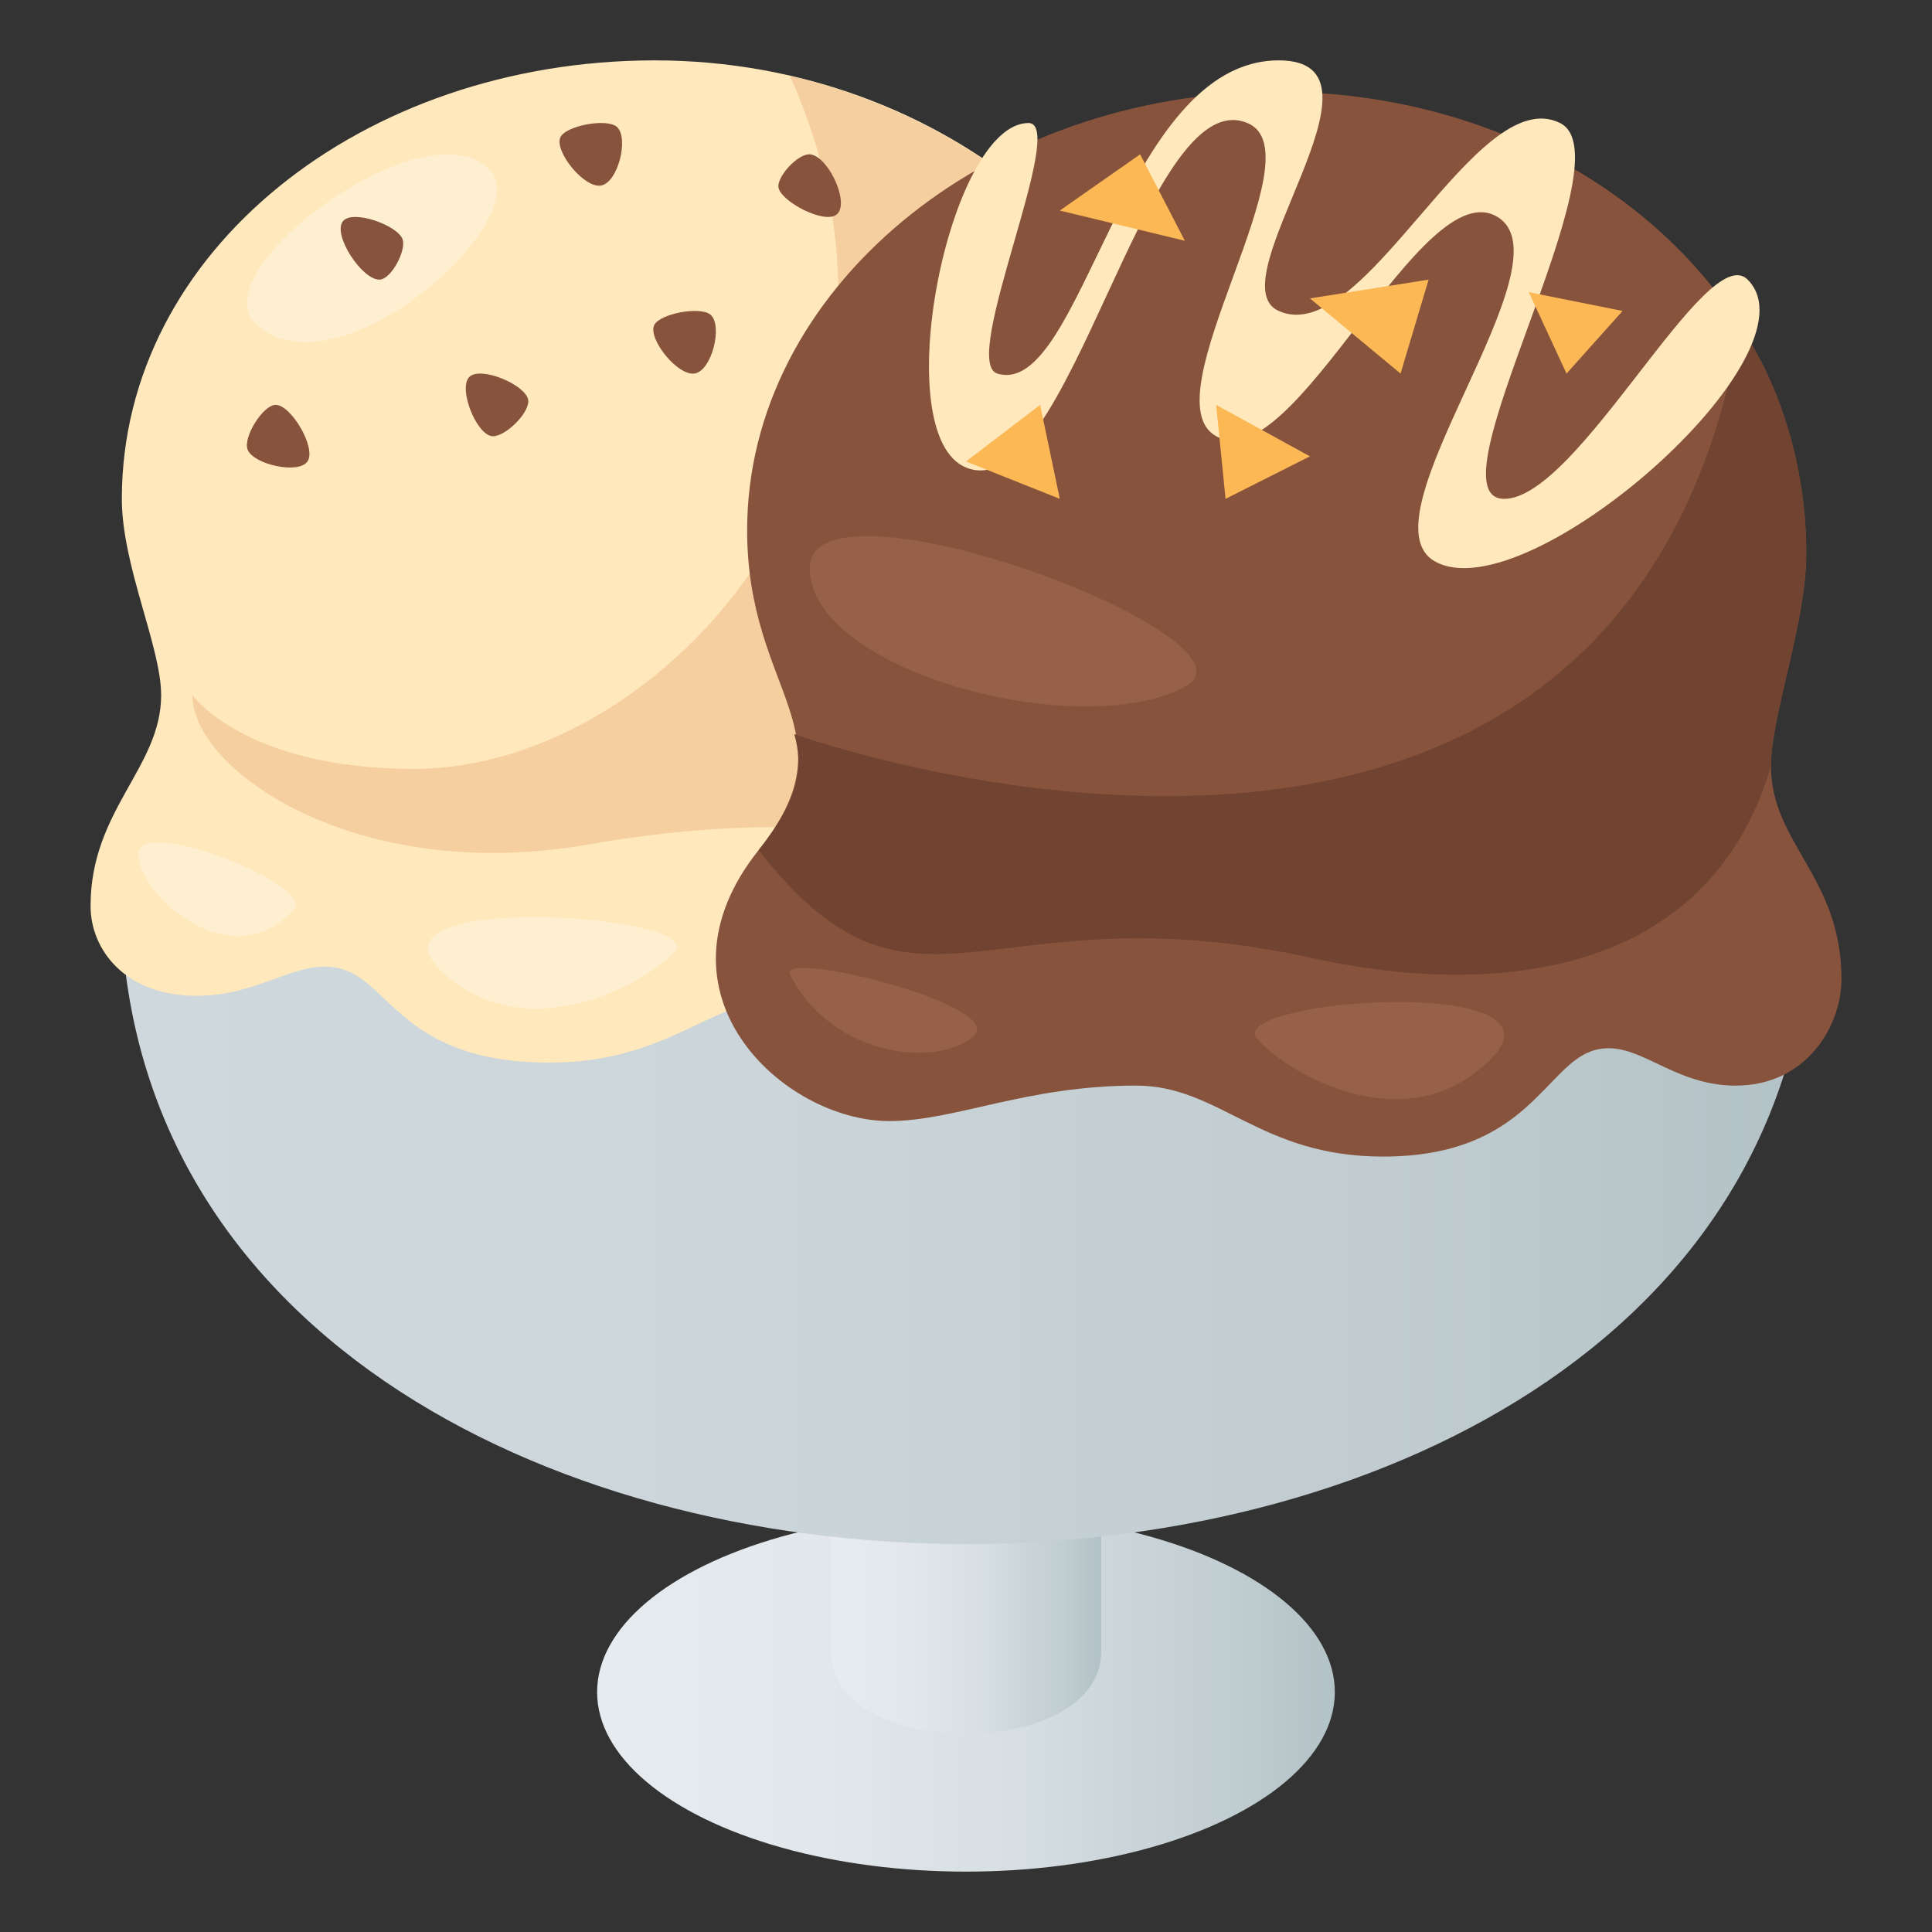 <svg xmlns="http://www.w3.org/2000/svg" width="64" height="64" viewBox="0 0 64 64"><rect x="0" y="0" width="64" height="64" fill="#333333" stroke="none"/><linearGradient id="1f368-a" gradientUnits="userSpaceOnUse" x1="19.78" y1="56.053" x2="44.218" y2="56.053"><stop offset="0" stop-color="#e6ebef"/><stop offset=".286" stop-color="#e2e8ec"/><stop offset=".56" stop-color="#d7dfe3"/><stop offset=".83" stop-color="#c3cfd3"/><stop offset="1" stop-color="#b3c2c6"/></linearGradient><ellipse fill="url(#1f368-a)" cx="31.999" cy="56.053" rx="12.219" ry="5.947"/><linearGradient id="1f368-b" gradientUnits="userSpaceOnUse" x1="27.519" y1="51.523" x2="36.48" y2="51.523"><stop offset="0" stop-color="#e6ebef"/><stop offset=".286" stop-color="#e2e8ec"/><stop offset=".56" stop-color="#d7dfe3"/><stop offset=".83" stop-color="#c3cfd3"/><stop offset="1" stop-color="#b3c2c6"/></linearGradient><path fill="url(#1f368-b)" d="M36.479 54.701c0 3.643-8.961 3.643-8.961 0v-9.09h8.961v9.09z"/><linearGradient id="1f368-c" gradientUnits="userSpaceOnUse" x1="3.999" y1="40.373" x2="60.001" y2="40.373"><stop offset="0" stop-color="#cfd8dd"/><stop offset=".382" stop-color="#cbd5da"/><stop offset=".749" stop-color="#c0ccd0"/><stop offset="1" stop-color="#b3c2c6"/></linearGradient><path fill="url(#1f368-c)" d="M60.001 29.6c0 28.73-56.002 28.73-56.002 0h56.002z"/><path fill="#FFE8BB" d="M34.542 34.094c-2.191 0-4.527-1.106-8.176-1.106-2.778 0-4.092 2.213-8.18 2.213-4.817 0-5.259-2.683-6.9-3.112-1.406-.371-2.627.899-4.778.899C4.169 32.987 3 31.479 3 30.013c0-3.182 2.338-4.588 2.338-6.985 0-1.601-1.302-4.287-1.302-6.502C4.036 8.326 12.014 2 21.69 2c9.679 0 17.522 6.918 17.522 14.387 0 5.121-3.504 5.534-.343 9.261 3.782 4.459-.824 8.446-4.327 8.446z"/><path fill="#FFF" d="M31.768 31.465c-1.241-.968 6.51-2.76 6.059-1.935-1.388 2.56-4.819 2.904-6.059 1.935z"/><path fill="#FFEFD1" d="M14.61 32.156c2.81 2.663 6.779.422 7.738-.622 1.142-1.242-10.549-2.04-7.738.622z"/><path fill="#F5CFA0" d="M26.174 2.524c5.458 12.271-4.151 22.947-12.448 22.947-5.623 0-7.354-2.446-7.354-2.446 0 2.49 5.431 6.292 13.112 4.95 10.927-1.91 13.081 1.911 17.313-2.328-.013-.016 3.078-.038 3.064-.057C43.393 5.676 26.174 2.524 26.174 2.524z"/><path fill="#87533C" d="M29.456 37.137c2.193 0 4.527-1.175 8.178-1.175 2.776 0 4.09 2.351 8.179 2.351 4.82 0 5.368-3.07 7.011-3.525 1.407-.396 2.519 1.175 4.673 1.175 2.338 0 3.504-1.968 3.504-3.53 0-3.38-2.336-4.504-2.336-7.054 0-1.7 1.169-4.703 1.169-7.056 0-8.711-7.847-15.285-17.524-15.285S24.75 9.627 24.75 17.563c0 5.44 3.54 6.641.379 10.6-3.778 4.739.822 8.974 4.327 8.974z"/><path fill="#704431" d="M43.479 31.739c5.58 1.233 13.044.892 15.186-6.359 0-1.702 1.169-4.703 1.169-7.058 0-4.652-2.175-7.487-2.175-7.487-4.085 23.311-31.344 13.485-31.348 13.481.304 1.082.184 2.136-1.182 3.846 5.206 6.641 7.488 1.176 18.35 3.577z"/><path fill="#966148" d="M49.391 35.078c-2.812 2.829-6.78.448-7.739-.66-1.14-1.319 10.55-2.166 7.739.66zM32.232 34.345c1.24-1.029-6.508-2.932-6.061-2.059 1.386 2.722 4.819 3.088 6.061 2.059z"/><path fill="#FFEFD1" d="M8.462 10.718c2.659 2.555 9.426-3.506 7.734-5.131-2.192-2.108-9.545 3.39-7.734 5.131zM4.592 28.426c-.29-1.589 5.8.906 5.169 1.657-1.867 2.233-4.878-.07-5.169-1.657z"/><path fill="#87533C" d="M9.14 13.412c-.419-.012-1.099 1.072-.937 1.483.196.495 1.699.827 1.986.386.293-.446-.537-1.854-1.049-1.869zM11.36 7.329c-.355.448.634 1.947 1.212 1.934.393-.009.906-.993.759-1.35-.194-.466-1.655-.981-1.971-.584zM23.538 10.426c-.337-.292-1.697-.035-1.869.349-.204.46.784 1.693 1.347 1.597.57-.102.933-1.592.522-1.946zM20.432 4.2c-.337-.291-1.697-.034-1.869.349-.205.46.783 1.694 1.346 1.597.57-.101.933-1.591.523-1.946zM17.495 13.236c-.106-.503-1.569-1.11-1.943-.754-.38.362.198 1.848.714 1.961.422.094 1.316-.79 1.229-1.207zM26.857 5.116c-.41-.063-1.147.754-1.066 1.108.105.465 1.508 1.2 1.916.888.464-.352-.25-1.906-.85-1.996z"/><path fill="#FFE8BB" d="M49.828 16.525c-2.597 0 4.177-11.291 1.851-12.45-2.792-1.391-6.478 7.503-9.321 6.225-2.126-.956 4.143-8.3 0-8.3-5.179 0-6.518 11.227-9.321 10.375-1.265-.383 2.356-8.3 1.035-8.3-2.64 0-4.72 10.328-2.071 11.412 3.406 1.396 5.921-12.822 9.321-11.412 2.403.997-3.313 9.114-1.035 10.375 2.584 1.431 6.797-8.795 9.321-7.263 2.476 1.504-4.601 10-2.071 11.412 3.042 1.7 12.818-6.871 10.356-9.337-1.36-1.362-5.611 7.263-8.065 7.263z"/><path fill="#FBB855" d="M40.286 13.412l.312 3.113 2.795-1.408zM35.107 16.525l-.651-3.113L32 15.287zM47.325 9.263l-3.932.622 3.002 2.49zM50.643 9.678l1.25 2.697L53.75 10.3zM39.25 7.976l-1.482-2.864-2.661 1.863z"/><path fill="#966148" d="M39.25 22.75c-3.487 1.86-12.429-.519-12.429-3.93 0-3.408 15.401 2.345 12.429 3.93z"/></svg>
